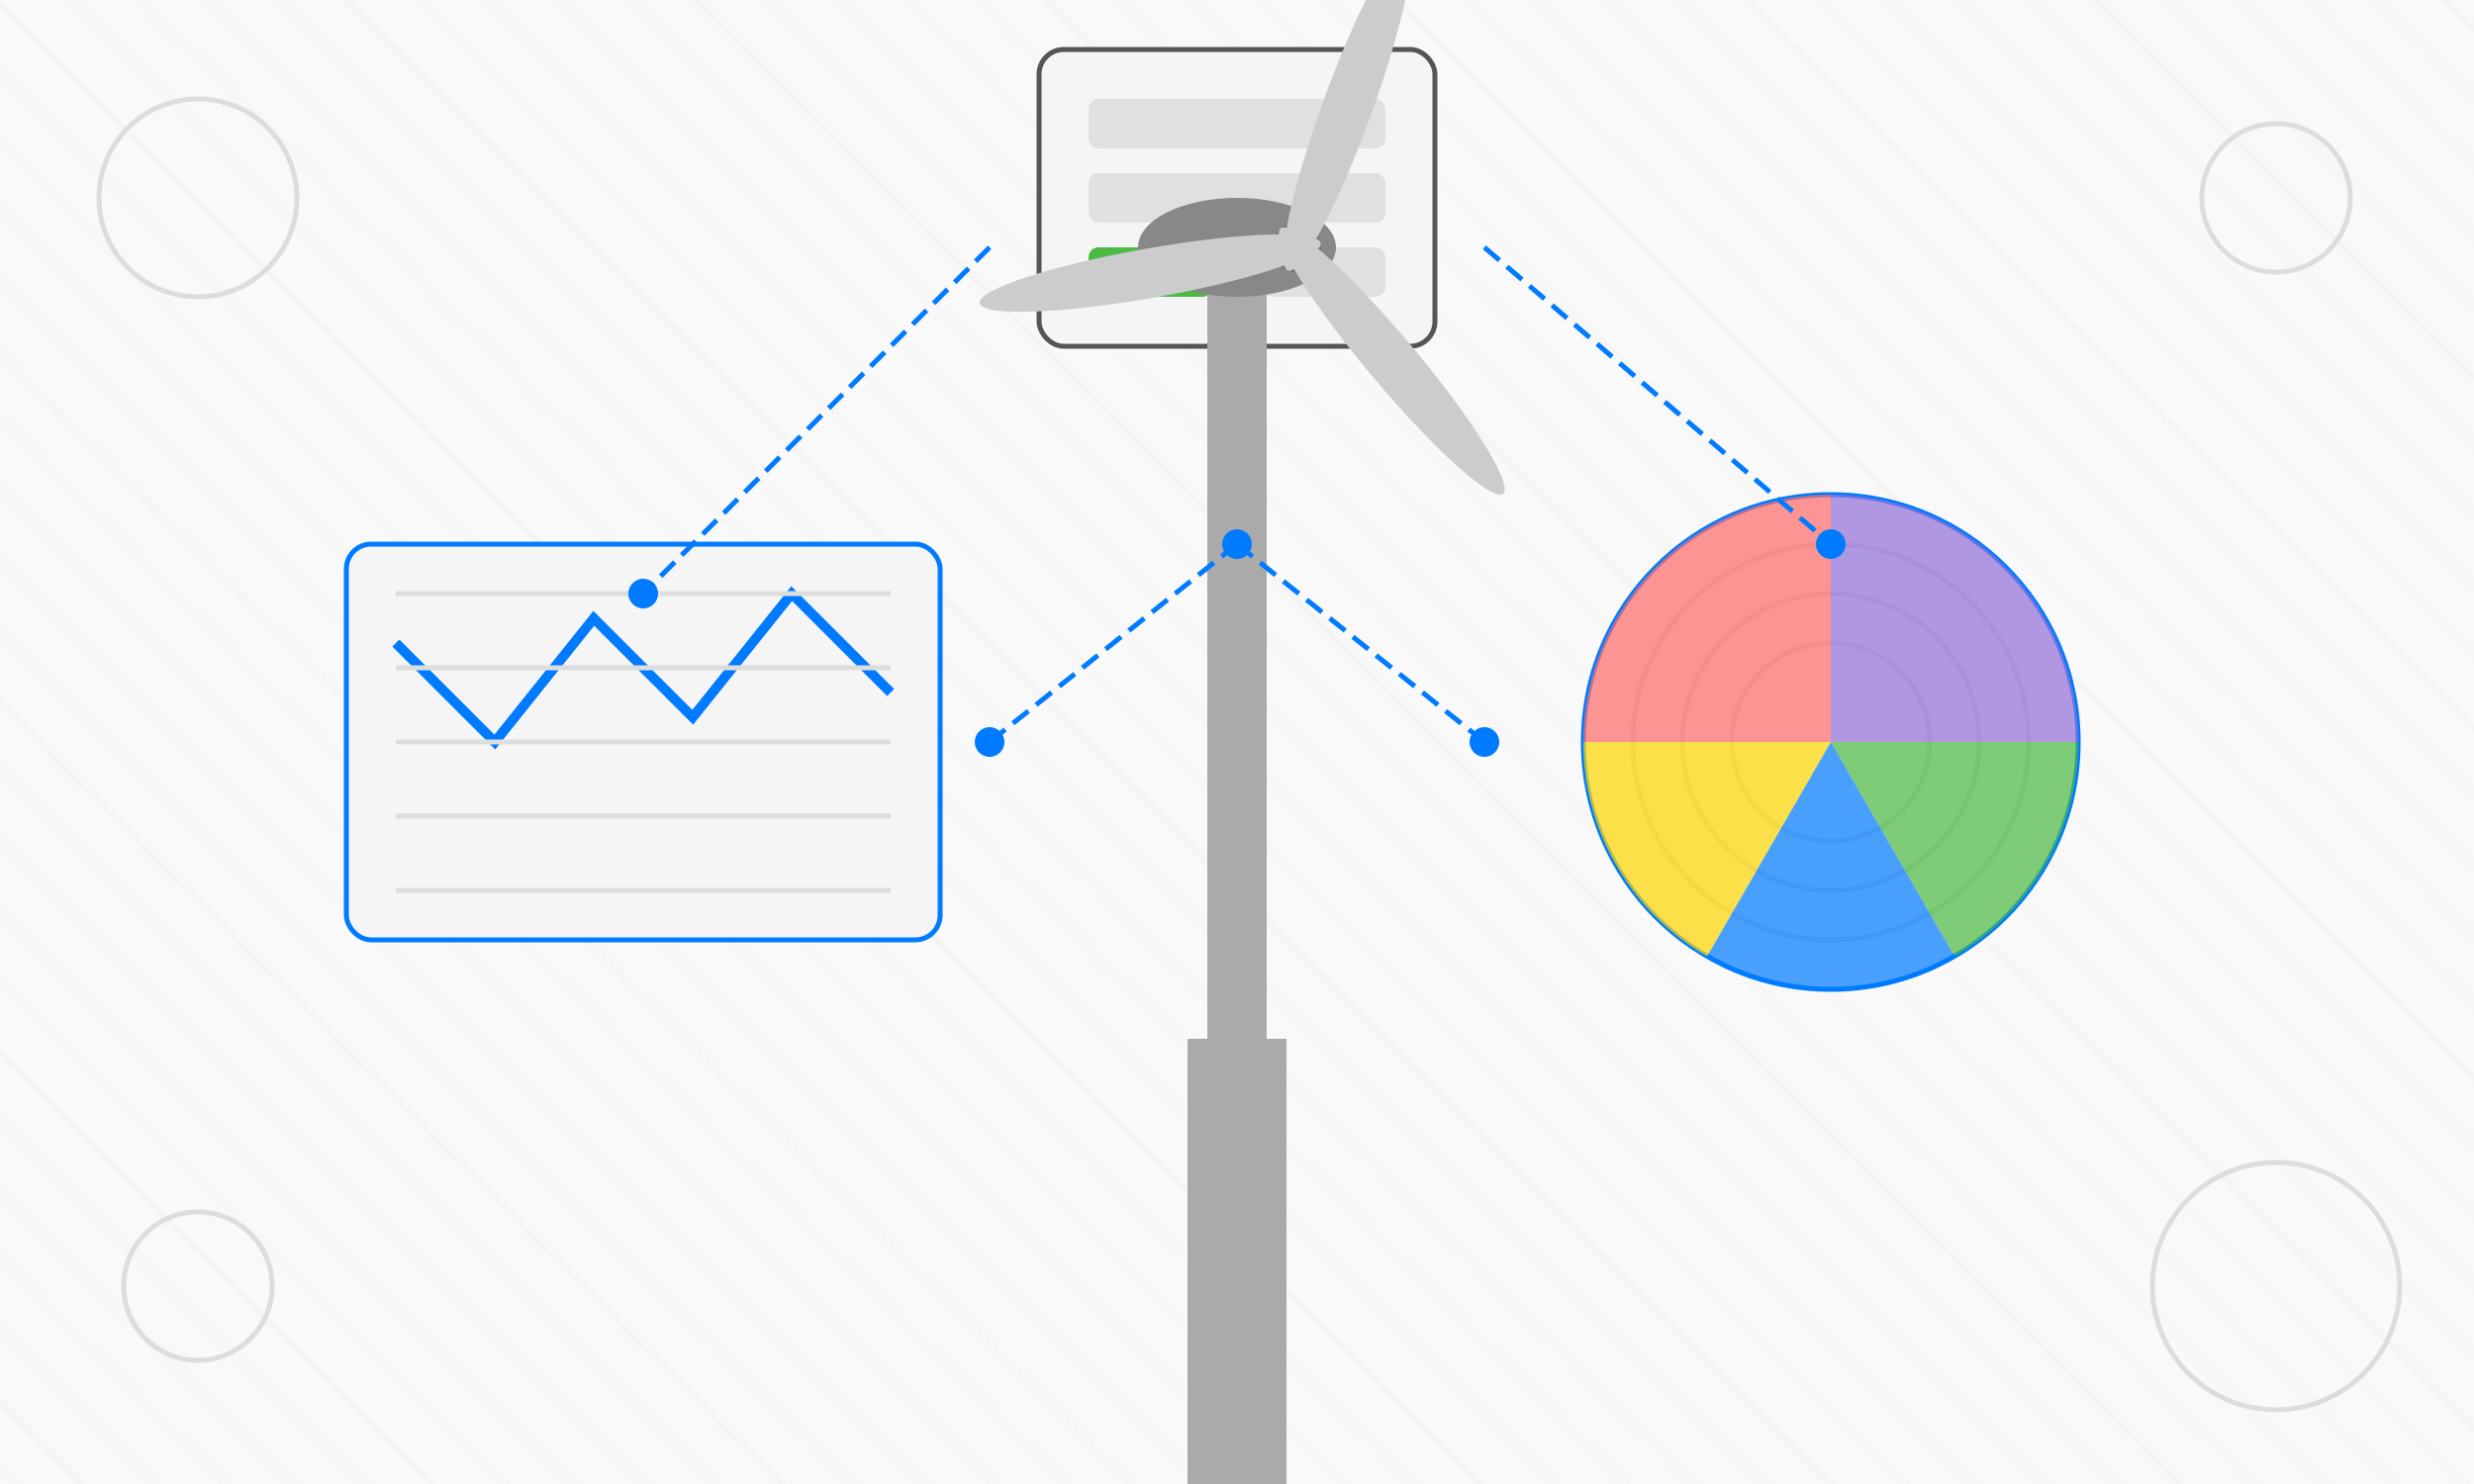 <?xml version="1.0" encoding="UTF-8"?>
<svg width="500" height="300" viewBox="0 0 500 300" xmlns="http://www.w3.org/2000/svg">
  <!-- Background with light tech pattern -->
  <defs>
    <pattern id="techPattern" patternUnits="userSpaceOnUse" width="50" height="50" patternTransform="rotate(45)">
      <line x1="0" y1="0" x2="50" y2="0" stroke="#F0F0F0" stroke-width="1"/>
      <line x1="0" y1="10" x2="50" y2="10" stroke="#F0F0F0" stroke-width="0.5"/>
      <line x1="0" y1="20" x2="50" y2="20" stroke="#F0F0F0" stroke-width="0.5"/>
      <line x1="0" y1="30" x2="50" y2="30" stroke="#F0F0F0" stroke-width="0.5"/>
      <line x1="0" y1="40" x2="50" y2="40" stroke="#F0F0F0" stroke-width="0.5"/>
    </pattern>
  </defs>
  <rect width="500" height="300" fill="#F9F9F9"/>
  <rect width="500" height="300" fill="url(#techPattern)"/>
  
  <!-- Central wind turbine with technological elements -->
  <g transform="translate(250, 150)">
    <!-- Turbine base -->
    <rect x="-10" y="60" width="20" height="90" fill="#AAAAAA"/>
    
    <!-- Data diagrams and tech visuals around turbine -->
    <!-- Left side: Energy output graph -->
    <g transform="translate(-120, 0)">
      <rect x="-60" y="-40" width="120" height="80" rx="5" fill="#F5F5F5" stroke="#007BFF" stroke-width="1"/>
      <polyline points="-50,-20 -30,0 -10,-25 10,-5 30,-30 50,-10" stroke="#007BFF" stroke-width="2" fill="none"/>
      <line x1="-50" y1="30" x2="50" y2="30" stroke="#DDDDDD" stroke-width="1"/>
      <line x1="-50" y1="15" x2="50" y2="15" stroke="#DDDDDD" stroke-width="1"/>
      <line x1="-50" y1="0" x2="50" y2="0" stroke="#DDDDDD" stroke-width="1"/>
      <line x1="-50" y1="-15" x2="50" y2="-15" stroke="#DDDDDD" stroke-width="1"/>
      <line x1="-50" y1="-30" x2="50" y2="-30" stroke="#DDDDDD" stroke-width="1"/>
    </g>
    
    <!-- Right side: Circular diagram -->
    <g transform="translate(120, 0)">
      <circle cx="0" cy="0" r="50" fill="#F5F5F5" stroke="#007BFF" stroke-width="1"/>
      <circle cx="0" cy="0" r="40" fill="none" stroke="#DDDDDD" stroke-width="1"/>
      <circle cx="0" cy="0" r="30" fill="none" stroke="#DDDDDD" stroke-width="1"/>
      <circle cx="0" cy="0" r="20" fill="none" stroke="#DDDDDD" stroke-width="1"/>
      
      <!-- Percentage segments -->
      <path d="M0,0 L50,0 A50,50 0 0,1 25,43.3 z" fill="#4CB944" opacity="0.7"/>
      <path d="M0,0 L25,43.3 A50,50 0 0,1 -25,43.3 z" fill="#007BFF" opacity="0.7"/>
      <path d="M0,0 L-25,43.3 A50,50 0 0,1 -50,0 z" fill="#FFD700" opacity="0.7"/>
      <path d="M0,0 L-50,0 A50,50 0 0,1 0,-50 z" fill="#FF6B6B" opacity="0.7"/>
      <path d="M0,0 L0,-50 A50,50 0 0,1 50,0 z" fill="#9370DB" opacity="0.7"/>
    </g>
    
    <!-- Top: Controller box -->
    <g transform="translate(0, -110)">
      <rect x="-40" y="-30" width="80" height="60" rx="5" fill="#F5F5F5" stroke="#555555" stroke-width="1"/>
      
      <!-- Control elements -->
      <rect x="-30" y="-20" width="60" height="10" rx="2" fill="#E0E0E0"/>
      <rect x="-30" y="-5" width="60" height="10" rx="2" fill="#E0E0E0"/>
      <rect x="-30" y="10" width="25" height="10" rx="2" fill="#4CB944"/>
      <rect x="5" y="10" width="25" height="10" rx="2" fill="#E0E0E0"/>
    </g>
    
    <!-- Wind turbine structure -->
    <g>
      <!-- Tower -->
      <rect x="-6" y="-100" width="12" height="160" fill="#AAAAAA"/>
      
      <!-- Nacelle -->
      <ellipse cx="0" cy="-100" rx="20" ry="10" fill="#888888"/>
      
      <!-- Rotor -->
      <circle cx="12" cy="-100" r="5" fill="#777777"/>
      
      <!-- Blades -->
      <g transform="translate(12, -100)">
        <g transform="rotate(30)">
          <ellipse cx="30" cy="0" rx="35" ry="5" fill="#CCCCCC" transform="rotate(20)"/>
        </g>
        <g transform="rotate(150)">
          <ellipse cx="30" cy="0" rx="35" ry="5" fill="#CCCCCC" transform="rotate(20)"/>
        </g>
        <g transform="rotate(270)">
          <ellipse cx="30" cy="0" rx="35" ry="5" fill="#CCCCCC" transform="rotate(20)"/>
        </g>
      </g>
    </g>
    
    <!-- Digital connections: Lines connecting elements -->
    <g stroke="#007BFF" stroke-width="1" stroke-dasharray="4,2">
      <line x1="-50" y1="-100" x2="-120" y2="-30"/>
      <line x1="50" y1="-100" x2="120" y2="-40"/>
      <line x1="0" y1="-40" x2="-50" y2="0"/>
      <line x1="0" y1="-40" x2="50" y2="0"/>
    </g>
    
    <!-- Data points -->
    <circle cx="-120" cy="-30" r="3" fill="#007BFF"/>
    <circle cx="120" cy="-40" r="3" fill="#007BFF"/>
    <circle cx="-50" cy="0" r="3" fill="#007BFF"/>
    <circle cx="50" cy="0" r="3" fill="#007BFF"/>
    <circle cx="0" cy="-40" r="3" fill="#007BFF"/>
  </g>
  
  <!-- Tech-style decoration elements -->
  <g stroke="#DDDDDD" stroke-width="1" fill="none">
    <circle cx="40" cy="40" r="20"/>
    <circle cx="460" cy="260" r="25"/>
    <circle cx="460" cy="40" r="15"/>
    <circle cx="40" cy="260" r="15"/>
  </g>
</svg>